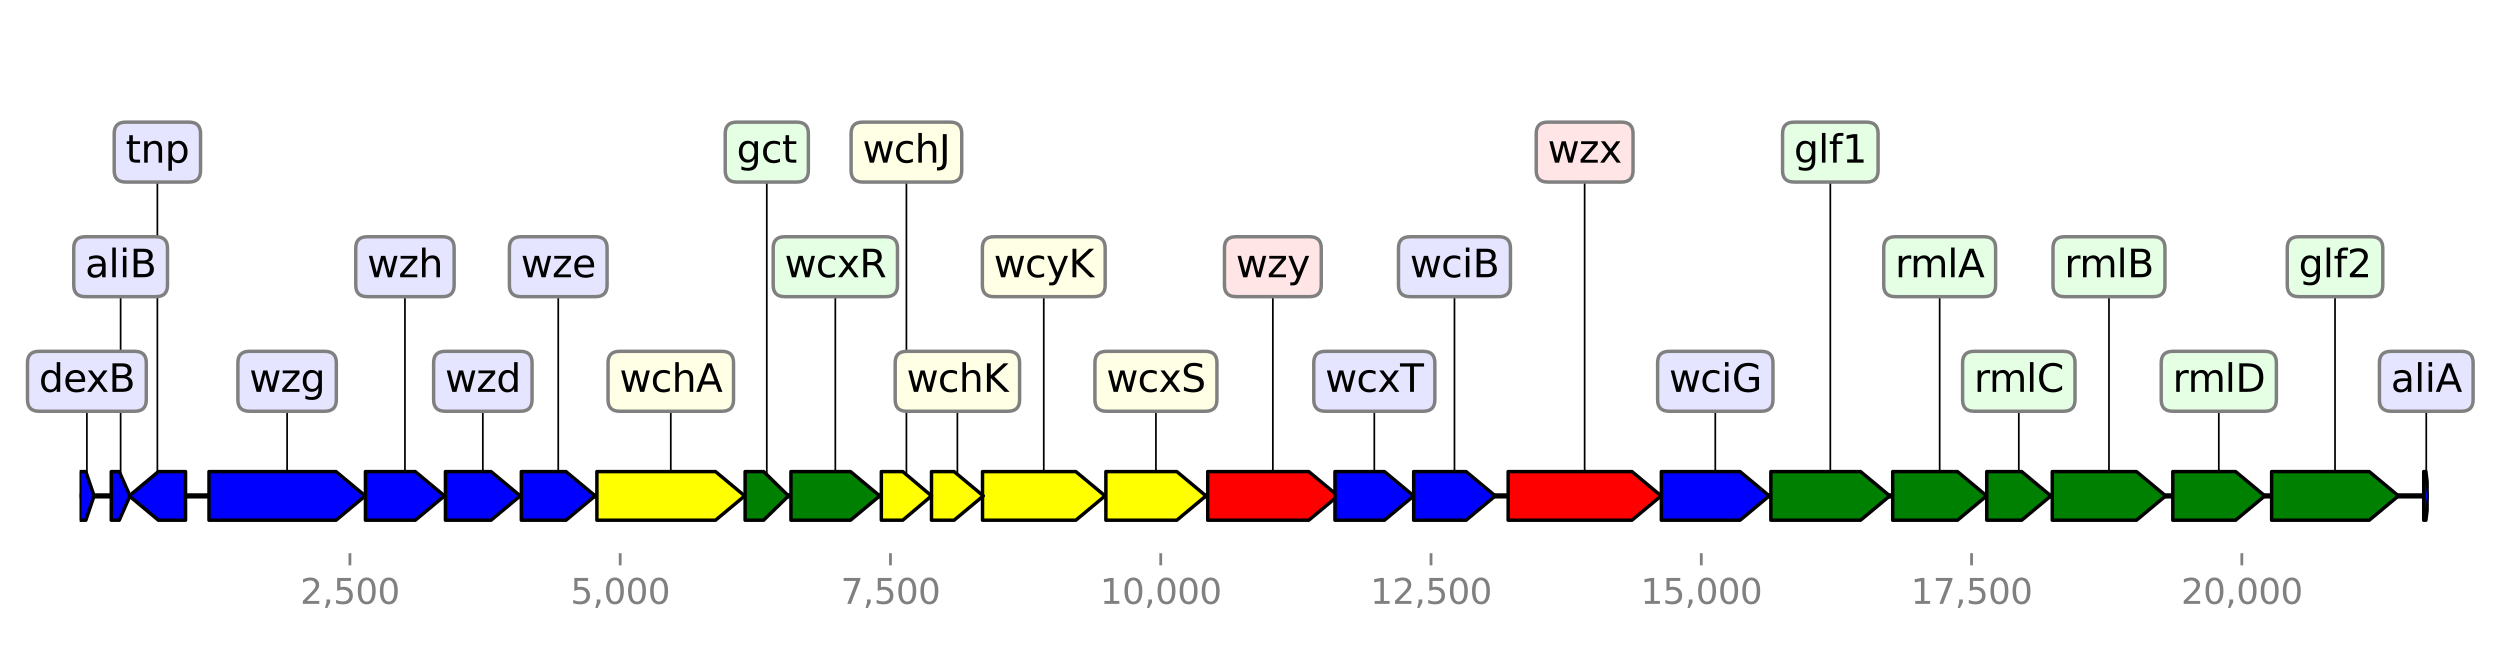 <?xml version="1.0" encoding="utf-8" standalone="no"?>
<!DOCTYPE svg PUBLIC "-//W3C//DTD SVG 1.1//EN"
  "http://www.w3.org/Graphics/SVG/1.1/DTD/svg11.dtd">
<svg height="187.2pt" version="1.1" viewBox="0 0 720 187.2" width="720pt" xmlns="http://www.w3.org/2000/svg" xmlns:xlink="http://www.w3.org/1999/xlink">
 <defs>
  <style type="text/css">*{stroke-linecap:butt;stroke-linejoin:round;}</style>
 </defs>
 <g id="figure_1">
  <g id="patch_1">
   <path d="M 0 187.2 
L 720 187.2 
L 720 0 
L 0 0 
z
" style="fill:#ffffff;"/>
  </g>
  <g id="axes_1">
   <g id="line2d_1">
    <path clip-path="url(#p6461414e3c)" d="M 22.945 142.818 
L 699.506 142.818 
" style="fill:none;stroke:#000000;stroke-linecap:square;stroke-width:1.5;"/>
   </g>
   <g id="line2d_2">
    <path clip-path="url(#p6461414e3c)" d="M 82.687 109.813 
L 82.687 142.818 
" style="fill:none;stroke:#000000;stroke-linecap:square;stroke-width:0.5;"/>
   </g>
   <g id="line2d_3">
    <path clip-path="url(#p6461414e3c)" d="M 456.375 43.804 
L 456.375 142.818 
" style="fill:none;stroke:#000000;stroke-linecap:square;stroke-width:0.5;"/>
   </g>
   <g id="line2d_4">
    <path clip-path="url(#p6461414e3c)" d="M 193.187 109.813 
L 193.187 142.818 
" style="fill:none;stroke:#000000;stroke-linecap:square;stroke-width:0.5;"/>
   </g>
   <g id="line2d_5">
    <path clip-path="url(#p6461414e3c)" d="M 366.581 76.809 
L 366.581 142.818 
" style="fill:none;stroke:#000000;stroke-linecap:square;stroke-width:0.5;"/>
   </g>
   <g id="line2d_6">
    <path clip-path="url(#p6461414e3c)" d="M 672.487 76.809 
L 672.487 142.818 
" style="fill:none;stroke:#000000;stroke-linecap:square;stroke-width:0.5;"/>
   </g>
   <g id="line2d_7">
    <path clip-path="url(#p6461414e3c)" d="M 300.605 76.809 
L 300.605 142.818 
" style="fill:none;stroke:#000000;stroke-linecap:square;stroke-width:0.5;"/>
   </g>
   <g id="line2d_8">
    <path clip-path="url(#p6461414e3c)" d="M 527.131 43.804 
L 527.131 142.818 
" style="fill:none;stroke:#000000;stroke-linecap:square;stroke-width:0.5;"/>
   </g>
   <g id="line2d_9">
    <path clip-path="url(#p6461414e3c)" d="M 607.383 76.809 
L 607.383 142.818 
" style="fill:none;stroke:#000000;stroke-linecap:square;stroke-width:0.5;"/>
   </g>
   <g id="line2d_10">
    <path clip-path="url(#p6461414e3c)" d="M 494.003 109.813 
L 494.003 142.818 
" style="fill:none;stroke:#000000;stroke-linecap:square;stroke-width:0.5;"/>
   </g>
   <g id="line2d_11">
    <path clip-path="url(#p6461414e3c)" d="M 332.908 109.813 
L 332.908 142.818 
" style="fill:none;stroke:#000000;stroke-linecap:square;stroke-width:0.5;"/>
   </g>
   <g id="line2d_12">
    <path clip-path="url(#p6461414e3c)" d="M 558.624 76.809 
L 558.624 142.818 
" style="fill:none;stroke:#000000;stroke-linecap:square;stroke-width:0.5;"/>
   </g>
   <g id="line2d_13">
    <path clip-path="url(#p6461414e3c)" d="M 639.016 109.813 
L 639.016 142.818 
" style="fill:none;stroke:#000000;stroke-linecap:square;stroke-width:0.5;"/>
   </g>
   <g id="line2d_14">
    <path clip-path="url(#p6461414e3c)" d="M 240.575 76.809 
L 240.575 142.818 
" style="fill:none;stroke:#000000;stroke-linecap:square;stroke-width:0.5;"/>
   </g>
   <g id="line2d_15">
    <path clip-path="url(#p6461414e3c)" d="M 418.888 76.809 
L 418.888 142.818 
" style="fill:none;stroke:#000000;stroke-linecap:square;stroke-width:0.5;"/>
   </g>
   <g id="line2d_16">
    <path clip-path="url(#p6461414e3c)" d="M 116.625 76.809 
L 116.625 142.818 
" style="fill:none;stroke:#000000;stroke-linecap:square;stroke-width:0.5;"/>
   </g>
   <g id="line2d_17">
    <path clip-path="url(#p6461414e3c)" d="M 395.801 109.813 
L 395.801 142.818 
" style="fill:none;stroke:#000000;stroke-linecap:square;stroke-width:0.5;"/>
   </g>
   <g id="line2d_18">
    <path clip-path="url(#p6461414e3c)" d="M 139.058 109.813 
L 139.058 142.818 
" style="fill:none;stroke:#000000;stroke-linecap:square;stroke-width:0.5;"/>
   </g>
   <g id="line2d_19">
    <path clip-path="url(#p6461414e3c)" d="M 160.775 76.809 
L 160.775 142.818 
" style="fill:none;stroke:#000000;stroke-linecap:square;stroke-width:0.5;"/>
   </g>
   <g id="line2d_20">
    <path clip-path="url(#p6461414e3c)" d="M 581.416 109.813 
L 581.416 142.818 
" style="fill:none;stroke:#000000;stroke-linecap:square;stroke-width:0.5;"/>
   </g>
   <g id="line2d_21">
    <path clip-path="url(#p6461414e3c)" d="M 45.325 43.804 
L 45.325 142.818 
" style="fill:none;stroke:#000000;stroke-linecap:square;stroke-width:0.5;"/>
   </g>
   <g id="line2d_22">
    <path clip-path="url(#p6461414e3c)" d="M 275.727 109.813 
L 275.727 142.818 
" style="fill:none;stroke:#000000;stroke-linecap:square;stroke-width:0.5;"/>
   </g>
   <g id="line2d_23">
    <path clip-path="url(#p6461414e3c)" d="M 261.047 43.804 
L 261.047 142.818 
" style="fill:none;stroke:#000000;stroke-linecap:square;stroke-width:0.5;"/>
   </g>
   <g id="line2d_24">
    <path clip-path="url(#p6461414e3c)" d="M 220.836 43.804 
L 220.836 142.818 
" style="fill:none;stroke:#000000;stroke-linecap:square;stroke-width:0.5;"/>
   </g>
   <g id="line2d_25">
    <path clip-path="url(#p6461414e3c)" d="M 34.739 76.809 
L 34.739 142.818 
" style="fill:none;stroke:#000000;stroke-linecap:square;stroke-width:0.5;"/>
   </g>
   <g id="line2d_26">
    <path clip-path="url(#p6461414e3c)" d="M 25.024 109.813 
L 25.024 142.818 
" style="fill:none;stroke:#000000;stroke-linecap:square;stroke-width:0.5;"/>
   </g>
   <g id="line2d_27">
    <path clip-path="url(#p6461414e3c)" d="M 698.765 109.813 
L 698.765 142.818 
" style="fill:none;stroke:#000000;stroke-linecap:square;stroke-width:0.5;"/>
   </g>
   <g id="patch_2">
    <path clip-path="url(#p6461414e3c)" d="M 60.192 135.818 
Q 78.487 135.818 96.783 135.818 
L 96.783 135.818 
Q 100.983 139.318 105.183 142.818 
Q 100.983 146.318 96.783 149.818 
L 96.783 149.818 
Q 78.487 149.818 60.192 149.818 
L 60.192 135.818 
z
" style="fill:#0000ff;stroke:#000000;stroke-linecap:round;"/>
   </g>
   <g id="patch_3">
    <path clip-path="url(#p6461414e3c)" d="M 434.347 135.818 
Q 452.177 135.818 470.006 135.818 
L 470.006 135.818 
Q 474.205 139.318 478.404 142.818 
Q 474.205 146.318 470.006 149.818 
L 470.006 149.818 
Q 452.177 149.818 434.347 149.818 
L 434.347 135.818 
z
" style="fill:#ff0000;stroke:#000000;stroke-linecap:round;"/>
   </g>
   <g id="patch_4">
    <path clip-path="url(#p6461414e3c)" d="M 171.906 135.818 
Q 188.988 135.818 206.07 135.818 
L 206.07 135.818 
Q 210.269 139.318 214.468 142.818 
Q 210.269 146.318 206.07 149.818 
L 206.07 149.818 
Q 188.988 149.818 171.906 149.818 
L 171.906 135.818 
z
" style="fill:#ffff00;stroke:#000000;stroke-linecap:round;"/>
   </g>
   <g id="patch_5">
    <path clip-path="url(#p6461414e3c)" d="M 347.822 135.818 
Q 362.379 135.818 376.936 135.818 
L 376.936 135.818 
Q 381.138 139.318 385.34 142.818 
Q 381.138 146.318 376.936 149.818 
L 376.936 149.818 
Q 362.379 149.818 347.822 149.818 
L 347.822 135.818 
z
" style="fill:#ff0000;stroke:#000000;stroke-linecap:round;"/>
   </g>
   <g id="patch_6">
    <path clip-path="url(#p6461414e3c)" d="M 654.226 135.818 
Q 668.285 135.818 682.344 135.818 
L 682.344 135.818 
Q 686.546 139.318 690.748 142.818 
Q 686.546 146.318 682.344 149.818 
L 682.344 149.818 
Q 668.285 149.818 654.226 149.818 
L 654.226 135.818 
z
" style="fill:#008000;stroke:#000000;stroke-linecap:round;"/>
   </g>
   <g id="patch_7">
    <path clip-path="url(#p6461414e3c)" d="M 282.966 135.818 
Q 296.404 135.818 309.841 135.818 
L 309.841 135.818 
Q 314.042 139.318 318.243 142.818 
Q 314.042 146.318 309.841 149.818 
L 309.841 149.818 
Q 296.404 149.818 282.966 149.818 
L 282.966 135.818 
z
" style="fill:#ffff00;stroke:#000000;stroke-linecap:round;"/>
   </g>
   <g id="patch_8">
    <path clip-path="url(#p6461414e3c)" d="M 510.006 135.818 
Q 522.931 135.818 535.856 135.818 
L 535.856 135.818 
Q 540.056 139.318 544.255 142.818 
Q 540.056 146.318 535.856 149.818 
L 535.856 149.818 
Q 522.931 149.818 510.006 149.818 
L 510.006 135.818 
z
" style="fill:#008000;stroke:#000000;stroke-linecap:round;"/>
   </g>
   <g id="patch_9">
    <path clip-path="url(#p6461414e3c)" d="M 591.052 135.818 
Q 603.182 135.818 615.313 135.818 
L 615.313 135.818 
Q 619.513 139.318 623.713 142.818 
Q 619.513 146.318 615.313 149.818 
L 615.313 149.818 
Q 603.182 149.818 591.052 149.818 
L 591.052 135.818 
z
" style="fill:#008000;stroke:#000000;stroke-linecap:round;"/>
   </g>
   <g id="patch_10">
    <path clip-path="url(#p6461414e3c)" d="M 478.466 135.818 
Q 489.802 135.818 501.138 135.818 
L 501.138 135.818 
Q 505.338 139.318 509.539 142.818 
Q 505.338 146.318 501.138 149.818 
L 501.138 149.818 
Q 489.802 149.818 478.466 149.818 
L 478.466 135.818 
z
" style="fill:#0000ff;stroke:#000000;stroke-linecap:round;"/>
   </g>
   <g id="patch_11">
    <path clip-path="url(#p6461414e3c)" d="M 318.492 135.818 
Q 328.707 135.818 338.922 135.818 
L 338.922 135.818 
Q 343.123 139.318 347.323 142.818 
Q 343.123 146.318 338.922 149.818 
L 338.922 149.818 
Q 328.707 149.818 318.492 149.818 
L 318.492 135.818 
z
" style="fill:#ffff00;stroke:#000000;stroke-linecap:round;"/>
   </g>
   <g id="patch_12">
    <path clip-path="url(#p6461414e3c)" d="M 545.096 135.818 
Q 554.425 135.818 563.754 135.818 
L 563.754 135.818 
Q 567.953 139.318 572.153 142.818 
Q 567.953 146.318 563.754 149.818 
L 563.754 149.818 
Q 554.425 149.818 545.096 149.818 
L 545.096 135.818 
z
" style="fill:#008000;stroke:#000000;stroke-linecap:round;"/>
   </g>
   <g id="patch_13">
    <path clip-path="url(#p6461414e3c)" d="M 625.768 135.818 
Q 634.816 135.818 643.865 135.818 
L 643.865 135.818 
Q 648.064 139.318 652.264 142.818 
Q 648.064 146.318 643.865 149.818 
L 643.865 149.818 
Q 634.816 149.818 625.768 149.818 
L 625.768 135.818 
z
" style="fill:#008000;stroke:#000000;stroke-linecap:round;"/>
   </g>
   <g id="patch_14">
    <path clip-path="url(#p6461414e3c)" d="M 227.794 135.818 
Q 236.377 135.818 244.96 135.818 
L 244.96 135.818 
Q 249.158 139.318 253.357 142.818 
Q 249.158 146.318 244.96 149.818 
L 244.96 149.818 
Q 236.377 149.818 227.794 149.818 
L 227.794 135.818 
z
" style="fill:#008000;stroke:#000000;stroke-linecap:round;"/>
   </g>
   <g id="patch_15">
    <path clip-path="url(#p6461414e3c)" d="M 407.135 135.818 
Q 414.689 135.818 422.243 135.818 
L 422.243 135.818 
Q 426.442 139.318 430.642 142.818 
Q 426.442 146.318 422.243 149.818 
L 422.243 149.818 
Q 414.689 149.818 407.135 149.818 
L 407.135 135.818 
z
" style="fill:#0000ff;stroke:#000000;stroke-linecap:round;"/>
   </g>
   <g id="patch_16">
    <path clip-path="url(#p6461414e3c)" d="M 105.245 135.818 
Q 112.426 135.818 119.606 135.818 
L 119.606 135.818 
Q 123.806 139.318 128.005 142.818 
Q 123.806 146.318 119.606 149.818 
L 119.606 149.818 
Q 112.426 149.818 105.245 149.818 
L 105.245 135.818 
z
" style="fill:#0000ff;stroke:#000000;stroke-linecap:round;"/>
   </g>
   <g id="patch_17">
    <path clip-path="url(#p6461414e3c)" d="M 384.468 135.818 
Q 391.603 135.818 398.737 135.818 
L 398.737 135.818 
Q 402.936 139.318 407.135 142.818 
Q 402.936 146.318 398.737 149.818 
L 398.737 149.818 
Q 391.603 149.818 384.468 149.818 
L 384.468 135.818 
z
" style="fill:#0000ff;stroke:#000000;stroke-linecap:round;"/>
   </g>
   <g id="patch_18">
    <path clip-path="url(#p6461414e3c)" d="M 128.285 135.818 
Q 134.859 135.818 141.433 135.818 
L 141.433 135.818 
Q 145.632 139.318 149.831 142.818 
Q 145.632 146.318 141.433 149.818 
L 141.433 149.818 
Q 134.859 149.818 128.285 149.818 
L 128.285 135.818 
z
" style="fill:#0000ff;stroke:#000000;stroke-linecap:round;"/>
   </g>
   <g id="patch_19">
    <path clip-path="url(#p6461414e3c)" d="M 150.142 135.818 
Q 156.576 135.818 163.01 135.818 
L 163.01 135.818 
Q 167.209 139.318 171.408 142.818 
Q 167.209 146.318 163.01 149.818 
L 163.01 149.818 
Q 156.576 149.818 150.142 149.818 
L 150.142 135.818 
z
" style="fill:#0000ff;stroke:#000000;stroke-linecap:round;"/>
   </g>
   <g id="patch_20">
    <path clip-path="url(#p6461414e3c)" d="M 572.184 135.818 
Q 577.217 135.818 582.249 135.818 
L 582.249 135.818 
Q 586.448 139.318 590.647 142.818 
Q 586.448 146.318 582.249 149.818 
L 582.249 149.818 
Q 577.217 149.818 572.184 149.818 
L 572.184 135.818 
z
" style="fill:#008000;stroke:#000000;stroke-linecap:round;"/>
   </g>
   <g id="patch_21">
    <path clip-path="url(#p6461414e3c)" d="M 53.436 149.818 
Q 49.525 149.818 45.614 149.818 
L 45.614 149.818 
Q 41.414 146.318 37.214 142.818 
Q 41.414 139.318 45.614 135.818 
L 45.614 135.818 
Q 49.525 135.818 53.436 135.818 
L 53.436 149.818 
z
" style="fill:#0000ff;stroke:#000000;stroke-linecap:round;"/>
   </g>
   <g id="patch_22">
    <path clip-path="url(#p6461414e3c)" d="M 268.27 135.818 
Q 271.527 135.818 274.784 135.818 
L 274.784 135.818 
Q 278.984 139.318 283.184 142.818 
Q 278.984 146.318 274.784 149.818 
L 274.784 149.818 
Q 271.527 149.818 268.27 149.818 
L 268.27 135.818 
z
" style="fill:#ffff00;stroke:#000000;stroke-linecap:round;"/>
   </g>
   <g id="patch_23">
    <path clip-path="url(#p6461414e3c)" d="M 253.824 135.818 
Q 256.908 135.818 259.992 135.818 
L 259.992 135.818 
Q 264.131 139.318 268.27 142.818 
Q 264.131 146.318 259.992 149.818 
L 259.992 149.818 
Q 256.908 149.818 253.824 149.818 
L 253.824 135.818 
z
" style="fill:#ffff00;stroke:#000000;stroke-linecap:round;"/>
   </g>
   <g id="patch_24">
    <path clip-path="url(#p6461414e3c)" d="M 214.593 135.818 
Q 217.258 135.818 219.924 135.818 
L 219.924 135.818 
Q 223.501 139.318 227.078 142.818 
Q 223.501 146.318 219.924 149.818 
L 219.924 149.818 
Q 217.258 149.818 214.593 149.818 
L 214.593 135.818 
z
" style="fill:#008000;stroke:#000000;stroke-linecap:round;"/>
   </g>
   <g id="patch_25">
    <path clip-path="url(#p6461414e3c)" d="M 32.046 135.818 
Q 33.196 135.818 34.347 135.818 
L 34.347 135.818 
Q 35.889 139.318 37.432 142.818 
Q 35.889 146.318 34.347 149.818 
L 34.347 149.818 
Q 33.196 149.818 32.046 149.818 
L 32.046 135.818 
z
" style="fill:#0000ff;stroke:#000000;stroke-linecap:round;"/>
   </g>
   <g id="patch_26">
    <path clip-path="url(#p6461414e3c)" d="M 22.954 135.818 
Q 23.838 135.818 24.721 135.818 
L 24.721 135.818 
Q 25.908 139.318 27.095 142.818 
Q 25.908 146.318 24.721 149.818 
L 24.721 149.818 
Q 23.838 149.818 22.954 149.818 
L 22.954 135.818 
z
" style="fill:#0000ff;stroke:#000000;stroke-linecap:round;"/>
   </g>
   <g id="patch_27">
    <path clip-path="url(#p6461414e3c)" d="M 698.033 135.818 
Q 698.346 135.818 698.659 135.818 
L 698.659 135.818 
Q 699.078 139.318 699.497 142.818 
Q 699.078 146.318 698.659 149.818 
L 698.659 149.818 
Q 698.346 149.818 698.033 149.818 
L 698.033 135.818 
z
" style="fill:#0000ff;stroke:#000000;stroke-linecap:round;"/>
   </g>
   <g id="matplotlib.axis_1">
    <g id="xtick_1">
     <g id="line2d_28">
      <defs>
       <path d="M 0 0 
L 0 3.5 
" id="m26ee15c221" style="stroke:#808080;stroke-width:0.8;"/>
      </defs>
      <g>
       <use style="fill:#808080;stroke:#808080;stroke-width:0.8;" x="100.777" xlink:href="#m26ee15c221" y="159.32"/>
      </g>
     </g>
     <g id="text_1">
      <!-- 2,500 -->
      <g style="fill:#808080;" transform="translate(86.463 173.918)scale(0.1 -0.1)">
       <defs>
        <path d="M 1228 531 
L 3431 531 
L 3431 0 
L 469 0 
L 469 531 
Q 828 903 1448 1529 
Q 2069 2156 2228 2338 
Q 2531 2678 2651 2914 
Q 2772 3150 2772 3378 
Q 2772 3750 2511 3984 
Q 2250 4219 1831 4219 
Q 1534 4219 1204 4116 
Q 875 4013 500 3803 
L 500 4441 
Q 881 4594 1212 4672 
Q 1544 4750 1819 4750 
Q 2544 4750 2975 4387 
Q 3406 4025 3406 3419 
Q 3406 3131 3298 2873 
Q 3191 2616 2906 2266 
Q 2828 2175 2409 1742 
Q 1991 1309 1228 531 
z
" id="DejaVuSans-32" transform="scale(0.016)"/>
        <path d="M 750 794 
L 1409 794 
L 1409 256 
L 897 -744 
L 494 -744 
L 750 256 
L 750 794 
z
" id="DejaVuSans-2c" transform="scale(0.016)"/>
        <path d="M 691 4666 
L 3169 4666 
L 3169 4134 
L 1269 4134 
L 1269 2991 
Q 1406 3038 1543 3061 
Q 1681 3084 1819 3084 
Q 2600 3084 3056 2656 
Q 3513 2228 3513 1497 
Q 3513 744 3044 326 
Q 2575 -91 1722 -91 
Q 1428 -91 1123 -41 
Q 819 9 494 109 
L 494 744 
Q 775 591 1075 516 
Q 1375 441 1709 441 
Q 2250 441 2565 725 
Q 2881 1009 2881 1497 
Q 2881 1984 2565 2268 
Q 2250 2553 1709 2553 
Q 1456 2553 1204 2497 
Q 953 2441 691 2322 
L 691 4666 
z
" id="DejaVuSans-35" transform="scale(0.016)"/>
        <path d="M 2034 4250 
Q 1547 4250 1301 3770 
Q 1056 3291 1056 2328 
Q 1056 1369 1301 889 
Q 1547 409 2034 409 
Q 2525 409 2770 889 
Q 3016 1369 3016 2328 
Q 3016 3291 2770 3770 
Q 2525 4250 2034 4250 
z
M 2034 4750 
Q 2819 4750 3233 4129 
Q 3647 3509 3647 2328 
Q 3647 1150 3233 529 
Q 2819 -91 2034 -91 
Q 1250 -91 836 529 
Q 422 1150 422 2328 
Q 422 3509 836 4129 
Q 1250 4750 2034 4750 
z
" id="DejaVuSans-30" transform="scale(0.016)"/>
       </defs>
       <use xlink:href="#DejaVuSans-32"/>
       <use x="63.623" xlink:href="#DejaVuSans-2c"/>
       <use x="95.41" xlink:href="#DejaVuSans-35"/>
       <use x="159.033" xlink:href="#DejaVuSans-30"/>
       <use x="222.656" xlink:href="#DejaVuSans-30"/>
      </g>
     </g>
    </g>
    <g id="xtick_2">
     <g id="line2d_29">
      <g>
       <use style="fill:#808080;stroke:#808080;stroke-width:0.8;" x="178.616" xlink:href="#m26ee15c221" y="159.32"/>
      </g>
     </g>
     <g id="text_2">
      <!-- 5,000 -->
      <g style="fill:#808080;" transform="translate(164.302 173.918)scale(0.1 -0.1)">
       <use xlink:href="#DejaVuSans-35"/>
       <use x="63.623" xlink:href="#DejaVuSans-2c"/>
       <use x="95.41" xlink:href="#DejaVuSans-30"/>
       <use x="159.033" xlink:href="#DejaVuSans-30"/>
       <use x="222.656" xlink:href="#DejaVuSans-30"/>
      </g>
     </g>
    </g>
    <g id="xtick_3">
     <g id="line2d_30">
      <g>
       <use style="fill:#808080;stroke:#808080;stroke-width:0.8;" x="256.455" xlink:href="#m26ee15c221" y="159.32"/>
      </g>
     </g>
     <g id="text_3">
      <!-- 7,500 -->
      <g style="fill:#808080;" transform="translate(242.14 173.918)scale(0.1 -0.1)">
       <defs>
        <path d="M 525 4666 
L 3525 4666 
L 3525 4397 
L 1831 0 
L 1172 0 
L 2766 4134 
L 525 4134 
L 525 4666 
z
" id="DejaVuSans-37" transform="scale(0.016)"/>
       </defs>
       <use xlink:href="#DejaVuSans-37"/>
       <use x="63.623" xlink:href="#DejaVuSans-2c"/>
       <use x="95.41" xlink:href="#DejaVuSans-35"/>
       <use x="159.033" xlink:href="#DejaVuSans-30"/>
       <use x="222.656" xlink:href="#DejaVuSans-30"/>
      </g>
     </g>
    </g>
    <g id="xtick_4">
     <g id="line2d_31">
      <g>
       <use style="fill:#808080;stroke:#808080;stroke-width:0.8;" x="334.293" xlink:href="#m26ee15c221" y="159.32"/>
      </g>
     </g>
     <g id="text_4">
      <!-- 10,000 -->
      <g style="fill:#808080;" transform="translate(316.798 173.918)scale(0.1 -0.1)">
       <defs>
        <path d="M 794 531 
L 1825 531 
L 1825 4091 
L 703 3866 
L 703 4441 
L 1819 4666 
L 2450 4666 
L 2450 531 
L 3481 531 
L 3481 0 
L 794 0 
L 794 531 
z
" id="DejaVuSans-31" transform="scale(0.016)"/>
       </defs>
       <use xlink:href="#DejaVuSans-31"/>
       <use x="63.623" xlink:href="#DejaVuSans-30"/>
       <use x="127.246" xlink:href="#DejaVuSans-2c"/>
       <use x="159.033" xlink:href="#DejaVuSans-30"/>
       <use x="222.656" xlink:href="#DejaVuSans-30"/>
       <use x="286.279" xlink:href="#DejaVuSans-30"/>
      </g>
     </g>
    </g>
    <g id="xtick_5">
     <g id="line2d_32">
      <g>
       <use style="fill:#808080;stroke:#808080;stroke-width:0.8;" x="412.132" xlink:href="#m26ee15c221" y="159.32"/>
      </g>
     </g>
     <g id="text_5">
      <!-- 12,500 -->
      <g style="fill:#808080;" transform="translate(394.637 173.918)scale(0.1 -0.1)">
       <use xlink:href="#DejaVuSans-31"/>
       <use x="63.623" xlink:href="#DejaVuSans-32"/>
       <use x="127.246" xlink:href="#DejaVuSans-2c"/>
       <use x="159.033" xlink:href="#DejaVuSans-35"/>
       <use x="222.656" xlink:href="#DejaVuSans-30"/>
       <use x="286.279" xlink:href="#DejaVuSans-30"/>
      </g>
     </g>
    </g>
    <g id="xtick_6">
     <g id="line2d_33">
      <g>
       <use style="fill:#808080;stroke:#808080;stroke-width:0.8;" x="489.971" xlink:href="#m26ee15c221" y="159.32"/>
      </g>
     </g>
     <g id="text_6">
      <!-- 15,000 -->
      <g style="fill:#808080;" transform="translate(472.475 173.918)scale(0.1 -0.1)">
       <use xlink:href="#DejaVuSans-31"/>
       <use x="63.623" xlink:href="#DejaVuSans-35"/>
       <use x="127.246" xlink:href="#DejaVuSans-2c"/>
       <use x="159.033" xlink:href="#DejaVuSans-30"/>
       <use x="222.656" xlink:href="#DejaVuSans-30"/>
       <use x="286.279" xlink:href="#DejaVuSans-30"/>
      </g>
     </g>
    </g>
    <g id="xtick_7">
     <g id="line2d_34">
      <g>
       <use style="fill:#808080;stroke:#808080;stroke-width:0.8;" x="567.809" xlink:href="#m26ee15c221" y="159.32"/>
      </g>
     </g>
     <g id="text_7">
      <!-- 17,500 -->
      <g style="fill:#808080;" transform="translate(550.314 173.918)scale(0.1 -0.1)">
       <use xlink:href="#DejaVuSans-31"/>
       <use x="63.623" xlink:href="#DejaVuSans-37"/>
       <use x="127.246" xlink:href="#DejaVuSans-2c"/>
       <use x="159.033" xlink:href="#DejaVuSans-35"/>
       <use x="222.656" xlink:href="#DejaVuSans-30"/>
       <use x="286.279" xlink:href="#DejaVuSans-30"/>
      </g>
     </g>
    </g>
    <g id="xtick_8">
     <g id="line2d_35">
      <g>
       <use style="fill:#808080;stroke:#808080;stroke-width:0.8;" x="645.648" xlink:href="#m26ee15c221" y="159.32"/>
      </g>
     </g>
     <g id="text_8">
      <!-- 20,000 -->
      <g style="fill:#808080;" transform="translate(628.153 173.918)scale(0.1 -0.1)">
       <use xlink:href="#DejaVuSans-32"/>
       <use x="63.623" xlink:href="#DejaVuSans-30"/>
       <use x="127.246" xlink:href="#DejaVuSans-2c"/>
       <use x="159.033" xlink:href="#DejaVuSans-30"/>
       <use x="222.656" xlink:href="#DejaVuSans-30"/>
       <use x="286.279" xlink:href="#DejaVuSans-30"/>
      </g>
     </g>
    </g>
   </g>
   <g id="linkto_wzg">
    <g id="patch_28">
     <a xlink:href="wzg">
      <path d="M 71.811 118.436 
L 93.564 118.436 
Q 96.864 118.436 96.864 115.136 
L 96.864 104.49 
Q 96.864 101.19 93.564 101.19 
L 71.811 101.19 
Q 68.511 101.19 68.511 104.49 
L 68.511 115.136 
Q 68.511 118.436 71.811 118.436 
z
" style="fill:#e5e5ff;stroke:#808080;stroke-linejoin:miter;"/>
     </a>
    </g>
    <!-- wzg -->
    <g transform="translate(71.811 112.849)scale(0.11 -0.11)">
     <defs>
      <path d="M 269 3500 
L 844 3500 
L 1563 769 
L 2278 3500 
L 2956 3500 
L 3675 769 
L 4391 3500 
L 4966 3500 
L 4050 0 
L 3372 0 
L 2619 2869 
L 1863 0 
L 1184 0 
L 269 3500 
z
" id="DejaVuSans-77" transform="scale(0.016)"/>
      <path d="M 353 3500 
L 3084 3500 
L 3084 2975 
L 922 459 
L 3084 459 
L 3084 0 
L 275 0 
L 275 525 
L 2438 3041 
L 353 3041 
L 353 3500 
z
" id="DejaVuSans-7a" transform="scale(0.016)"/>
      <path d="M 2906 1791 
Q 2906 2416 2648 2759 
Q 2391 3103 1925 3103 
Q 1463 3103 1205 2759 
Q 947 2416 947 1791 
Q 947 1169 1205 825 
Q 1463 481 1925 481 
Q 2391 481 2648 825 
Q 2906 1169 2906 1791 
z
M 3481 434 
Q 3481 -459 3084 -895 
Q 2688 -1331 1869 -1331 
Q 1566 -1331 1297 -1286 
Q 1028 -1241 775 -1147 
L 775 -588 
Q 1028 -725 1275 -790 
Q 1522 -856 1778 -856 
Q 2344 -856 2625 -561 
Q 2906 -266 2906 331 
L 2906 616 
Q 2728 306 2450 153 
Q 2172 0 1784 0 
Q 1141 0 747 490 
Q 353 981 353 1791 
Q 353 2603 747 3093 
Q 1141 3584 1784 3584 
Q 2172 3584 2450 3431 
Q 2728 3278 2906 2969 
L 2906 3500 
L 3481 3500 
L 3481 434 
z
" id="DejaVuSans-67" transform="scale(0.016)"/>
     </defs>
     <use xlink:href="#DejaVuSans-77"/>
     <use x="81.787" xlink:href="#DejaVuSans-7a"/>
     <use x="134.277" xlink:href="#DejaVuSans-67"/>
    </g>
   </g>
   <g id="linkto_wzx">
    <g id="patch_29">
     <a xlink:href="wzx">
      <path d="M 445.736 52.427 
L 467.015 52.427 
Q 470.315 52.427 470.315 49.127 
L 470.315 38.481 
Q 470.315 35.181 467.015 35.181 
L 445.736 35.181 
Q 442.436 35.181 442.436 38.481 
L 442.436 49.127 
Q 442.436 52.427 445.736 52.427 
z
" style="fill:#ffe5e5;stroke:#808080;stroke-linejoin:miter;"/>
     </a>
    </g>
    <!-- wzx -->
    <g transform="translate(445.736 46.84)scale(0.11 -0.11)">
     <defs>
      <path d="M 3513 3500 
L 2247 1797 
L 3578 0 
L 2900 0 
L 1881 1375 
L 863 0 
L 184 0 
L 1544 1831 
L 300 3500 
L 978 3500 
L 1906 2253 
L 2834 3500 
L 3513 3500 
z
" id="DejaVuSans-78" transform="scale(0.016)"/>
     </defs>
     <use xlink:href="#DejaVuSans-77"/>
     <use x="81.787" xlink:href="#DejaVuSans-7a"/>
     <use x="134.277" xlink:href="#DejaVuSans-78"/>
    </g>
   </g>
   <g id="linkto_wchA">
    <g id="patch_30">
     <a xlink:href="wchA">
      <path d="M 178.417 118.436 
L 207.957 118.436 
Q 211.257 118.436 211.257 115.136 
L 211.257 104.49 
Q 211.257 101.19 207.957 101.19 
L 178.417 101.19 
Q 175.117 101.19 175.117 104.49 
L 175.117 115.136 
Q 175.117 118.436 178.417 118.436 
z
" style="fill:#ffffe5;stroke:#808080;stroke-linejoin:miter;"/>
     </a>
    </g>
    <!-- wchA -->
    <g transform="translate(178.417 112.849)scale(0.11 -0.11)">
     <defs>
      <path d="M 3122 3366 
L 3122 2828 
Q 2878 2963 2633 3030 
Q 2388 3097 2138 3097 
Q 1578 3097 1268 2742 
Q 959 2388 959 1747 
Q 959 1106 1268 751 
Q 1578 397 2138 397 
Q 2388 397 2633 464 
Q 2878 531 3122 666 
L 3122 134 
Q 2881 22 2623 -34 
Q 2366 -91 2075 -91 
Q 1284 -91 818 406 
Q 353 903 353 1747 
Q 353 2603 823 3093 
Q 1294 3584 2113 3584 
Q 2378 3584 2631 3529 
Q 2884 3475 3122 3366 
z
" id="DejaVuSans-63" transform="scale(0.016)"/>
      <path d="M 3513 2113 
L 3513 0 
L 2938 0 
L 2938 2094 
Q 2938 2591 2744 2837 
Q 2550 3084 2163 3084 
Q 1697 3084 1428 2787 
Q 1159 2491 1159 1978 
L 1159 0 
L 581 0 
L 581 4863 
L 1159 4863 
L 1159 2956 
Q 1366 3272 1645 3428 
Q 1925 3584 2291 3584 
Q 2894 3584 3203 3211 
Q 3513 2838 3513 2113 
z
" id="DejaVuSans-68" transform="scale(0.016)"/>
      <path d="M 2188 4044 
L 1331 1722 
L 3047 1722 
L 2188 4044 
z
M 1831 4666 
L 2547 4666 
L 4325 0 
L 3669 0 
L 3244 1197 
L 1141 1197 
L 716 0 
L 50 0 
L 1831 4666 
z
" id="DejaVuSans-41" transform="scale(0.016)"/>
     </defs>
     <use xlink:href="#DejaVuSans-77"/>
     <use x="81.787" xlink:href="#DejaVuSans-63"/>
     <use x="136.768" xlink:href="#DejaVuSans-68"/>
     <use x="200.146" xlink:href="#DejaVuSans-41"/>
    </g>
   </g>
   <g id="linkto_wzy">
    <g id="patch_31">
     <a xlink:href="wzy">
      <path d="M 355.941 85.432 
L 377.221 85.432 
Q 380.521 85.432 380.521 82.132 
L 380.521 71.486 
Q 380.521 68.186 377.221 68.186 
L 355.941 68.186 
Q 352.641 68.186 352.641 71.486 
L 352.641 82.132 
Q 352.641 85.432 355.941 85.432 
z
" style="fill:#ffe5e5;stroke:#808080;stroke-linejoin:miter;"/>
     </a>
    </g>
    <!-- wzy -->
    <g transform="translate(355.941 79.844)scale(0.11 -0.11)">
     <defs>
      <path d="M 2059 -325 
Q 1816 -950 1584 -1140 
Q 1353 -1331 966 -1331 
L 506 -1331 
L 506 -850 
L 844 -850 
Q 1081 -850 1212 -737 
Q 1344 -625 1503 -206 
L 1606 56 
L 191 3500 
L 800 3500 
L 1894 763 
L 2988 3500 
L 3597 3500 
L 2059 -325 
z
" id="DejaVuSans-79" transform="scale(0.016)"/>
     </defs>
     <use xlink:href="#DejaVuSans-77"/>
     <use x="81.787" xlink:href="#DejaVuSans-7a"/>
     <use x="134.277" xlink:href="#DejaVuSans-79"/>
    </g>
   </g>
   <g id="linkto_glf2">
    <g id="patch_32">
     <a xlink:href="glf2">
      <path d="M 662.032 85.432 
L 682.942 85.432 
Q 686.242 85.432 686.242 82.132 
L 686.242 71.486 
Q 686.242 68.186 682.942 68.186 
L 662.032 68.186 
Q 658.732 68.186 658.732 71.486 
L 658.732 82.132 
Q 658.732 85.432 662.032 85.432 
z
" style="fill:#e5ffe5;stroke:#808080;stroke-linejoin:miter;"/>
     </a>
    </g>
    <!-- glf2 -->
    <g transform="translate(662.032 79.844)scale(0.11 -0.11)">
     <defs>
      <path d="M 603 4863 
L 1178 4863 
L 1178 0 
L 603 0 
L 603 4863 
z
" id="DejaVuSans-6c" transform="scale(0.016)"/>
      <path d="M 2375 4863 
L 2375 4384 
L 1825 4384 
Q 1516 4384 1395 4259 
Q 1275 4134 1275 3809 
L 1275 3500 
L 2222 3500 
L 2222 3053 
L 1275 3053 
L 1275 0 
L 697 0 
L 697 3053 
L 147 3053 
L 147 3500 
L 697 3500 
L 697 3744 
Q 697 4328 969 4595 
Q 1241 4863 1831 4863 
L 2375 4863 
z
" id="DejaVuSans-66" transform="scale(0.016)"/>
     </defs>
     <use xlink:href="#DejaVuSans-67"/>
     <use x="63.477" xlink:href="#DejaVuSans-6c"/>
     <use x="91.26" xlink:href="#DejaVuSans-66"/>
     <use x="126.465" xlink:href="#DejaVuSans-32"/>
    </g>
   </g>
   <g id="linkto_wcyK">
    <g id="patch_33">
     <a xlink:href="wcyK">
      <path d="M 286.22 85.432 
L 314.989 85.432 
Q 318.289 85.432 318.289 82.132 
L 318.289 71.486 
Q 318.289 68.186 314.989 68.186 
L 286.22 68.186 
Q 282.92 68.186 282.92 71.486 
L 282.92 82.132 
Q 282.92 85.432 286.22 85.432 
z
" style="fill:#ffffe5;stroke:#808080;stroke-linejoin:miter;"/>
     </a>
    </g>
    <!-- wcyK -->
    <g transform="translate(286.22 79.844)scale(0.11 -0.11)">
     <defs>
      <path d="M 628 4666 
L 1259 4666 
L 1259 2694 
L 3353 4666 
L 4166 4666 
L 1850 2491 
L 4331 0 
L 3500 0 
L 1259 2247 
L 1259 0 
L 628 0 
L 628 4666 
z
" id="DejaVuSans-4b" transform="scale(0.016)"/>
     </defs>
     <use xlink:href="#DejaVuSans-77"/>
     <use x="81.787" xlink:href="#DejaVuSans-63"/>
     <use x="136.768" xlink:href="#DejaVuSans-79"/>
     <use x="195.947" xlink:href="#DejaVuSans-4b"/>
    </g>
   </g>
   <g id="linkto_glf1">
    <g id="patch_34">
     <a xlink:href="glf1">
      <path d="M 516.676 52.427 
L 537.586 52.427 
Q 540.886 52.427 540.886 49.127 
L 540.886 38.481 
Q 540.886 35.181 537.586 35.181 
L 516.676 35.181 
Q 513.376 35.181 513.376 38.481 
L 513.376 49.127 
Q 513.376 52.427 516.676 52.427 
z
" style="fill:#e5ffe5;stroke:#808080;stroke-linejoin:miter;"/>
     </a>
    </g>
    <!-- glf1 -->
    <g transform="translate(516.676 46.84)scale(0.11 -0.11)">
     <use xlink:href="#DejaVuSans-67"/>
     <use x="63.477" xlink:href="#DejaVuSans-6c"/>
     <use x="91.26" xlink:href="#DejaVuSans-66"/>
     <use x="126.465" xlink:href="#DejaVuSans-31"/>
    </g>
   </g>
   <g id="linkto_rmlB">
    <g id="patch_35">
     <a xlink:href="rmlB">
      <path d="M 594.559 85.432 
L 620.206 85.432 
Q 623.506 85.432 623.506 82.132 
L 623.506 71.486 
Q 623.506 68.186 620.206 68.186 
L 594.559 68.186 
Q 591.259 68.186 591.259 71.486 
L 591.259 82.132 
Q 591.259 85.432 594.559 85.432 
z
" style="fill:#e5ffe5;stroke:#808080;stroke-linejoin:miter;"/>
     </a>
    </g>
    <!-- rmlB -->
    <g transform="translate(594.559 79.844)scale(0.11 -0.11)">
     <defs>
      <path d="M 2631 2963 
Q 2534 3019 2420 3045 
Q 2306 3072 2169 3072 
Q 1681 3072 1420 2755 
Q 1159 2438 1159 1844 
L 1159 0 
L 581 0 
L 581 3500 
L 1159 3500 
L 1159 2956 
Q 1341 3275 1631 3429 
Q 1922 3584 2338 3584 
Q 2397 3584 2469 3576 
Q 2541 3569 2628 3553 
L 2631 2963 
z
" id="DejaVuSans-72" transform="scale(0.016)"/>
      <path d="M 3328 2828 
Q 3544 3216 3844 3400 
Q 4144 3584 4550 3584 
Q 5097 3584 5394 3201 
Q 5691 2819 5691 2113 
L 5691 0 
L 5113 0 
L 5113 2094 
Q 5113 2597 4934 2840 
Q 4756 3084 4391 3084 
Q 3944 3084 3684 2787 
Q 3425 2491 3425 1978 
L 3425 0 
L 2847 0 
L 2847 2094 
Q 2847 2600 2669 2842 
Q 2491 3084 2119 3084 
Q 1678 3084 1418 2786 
Q 1159 2488 1159 1978 
L 1159 0 
L 581 0 
L 581 3500 
L 1159 3500 
L 1159 2956 
Q 1356 3278 1631 3431 
Q 1906 3584 2284 3584 
Q 2666 3584 2933 3390 
Q 3200 3197 3328 2828 
z
" id="DejaVuSans-6d" transform="scale(0.016)"/>
      <path d="M 1259 2228 
L 1259 519 
L 2272 519 
Q 2781 519 3026 730 
Q 3272 941 3272 1375 
Q 3272 1813 3026 2020 
Q 2781 2228 2272 2228 
L 1259 2228 
z
M 1259 4147 
L 1259 2741 
L 2194 2741 
Q 2656 2741 2882 2914 
Q 3109 3088 3109 3444 
Q 3109 3797 2882 3972 
Q 2656 4147 2194 4147 
L 1259 4147 
z
M 628 4666 
L 2241 4666 
Q 2963 4666 3353 4366 
Q 3744 4066 3744 3513 
Q 3744 3084 3544 2831 
Q 3344 2578 2956 2516 
Q 3422 2416 3680 2098 
Q 3938 1781 3938 1306 
Q 3938 681 3513 340 
Q 3088 0 2303 0 
L 628 0 
L 628 4666 
z
" id="DejaVuSans-42" transform="scale(0.016)"/>
     </defs>
     <use xlink:href="#DejaVuSans-72"/>
     <use x="39.363" xlink:href="#DejaVuSans-6d"/>
     <use x="136.775" xlink:href="#DejaVuSans-6c"/>
     <use x="164.559" xlink:href="#DejaVuSans-42"/>
    </g>
   </g>
   <g id="linkto_wciG">
    <g id="patch_36">
     <a xlink:href="wciG">
      <path d="M 480.691 118.436 
L 507.314 118.436 
Q 510.614 118.436 510.614 115.136 
L 510.614 104.49 
Q 510.614 101.19 507.314 101.19 
L 480.691 101.19 
Q 477.391 101.19 477.391 104.49 
L 477.391 115.136 
Q 477.391 118.436 480.691 118.436 
z
" style="fill:#e5e5ff;stroke:#808080;stroke-linejoin:miter;"/>
     </a>
    </g>
    <!-- wciG -->
    <g transform="translate(480.691 112.849)scale(0.11 -0.11)">
     <defs>
      <path d="M 603 3500 
L 1178 3500 
L 1178 0 
L 603 0 
L 603 3500 
z
M 603 4863 
L 1178 4863 
L 1178 4134 
L 603 4134 
L 603 4863 
z
" id="DejaVuSans-69" transform="scale(0.016)"/>
      <path d="M 3809 666 
L 3809 1919 
L 2778 1919 
L 2778 2438 
L 4434 2438 
L 4434 434 
Q 4069 175 3628 42 
Q 3188 -91 2688 -91 
Q 1594 -91 976 548 
Q 359 1188 359 2328 
Q 359 3472 976 4111 
Q 1594 4750 2688 4750 
Q 3144 4750 3555 4637 
Q 3966 4525 4313 4306 
L 4313 3634 
Q 3963 3931 3569 4081 
Q 3175 4231 2741 4231 
Q 1884 4231 1454 3753 
Q 1025 3275 1025 2328 
Q 1025 1384 1454 906 
Q 1884 428 2741 428 
Q 3075 428 3337 486 
Q 3600 544 3809 666 
z
" id="DejaVuSans-47" transform="scale(0.016)"/>
     </defs>
     <use xlink:href="#DejaVuSans-77"/>
     <use x="81.787" xlink:href="#DejaVuSans-63"/>
     <use x="136.768" xlink:href="#DejaVuSans-69"/>
     <use x="164.551" xlink:href="#DejaVuSans-47"/>
    </g>
   </g>
   <g id="linkto_wcxS">
    <g id="patch_37">
     <a xlink:href="wcxS">
      <path d="M 318.639 118.436 
L 347.177 118.436 
Q 350.477 118.436 350.477 115.136 
L 350.477 104.49 
Q 350.477 101.19 347.177 101.19 
L 318.639 101.19 
Q 315.339 101.19 315.339 104.49 
L 315.339 115.136 
Q 315.339 118.436 318.639 118.436 
z
" style="fill:#ffffe5;stroke:#808080;stroke-linejoin:miter;"/>
     </a>
    </g>
    <!-- wcxS -->
    <g transform="translate(318.639 112.849)scale(0.11 -0.11)">
     <defs>
      <path d="M 3425 4513 
L 3425 3897 
Q 3066 4069 2747 4153 
Q 2428 4238 2131 4238 
Q 1616 4238 1336 4038 
Q 1056 3838 1056 3469 
Q 1056 3159 1242 3001 
Q 1428 2844 1947 2747 
L 2328 2669 
Q 3034 2534 3370 2195 
Q 3706 1856 3706 1288 
Q 3706 609 3251 259 
Q 2797 -91 1919 -91 
Q 1588 -91 1214 -16 
Q 841 59 441 206 
L 441 856 
Q 825 641 1194 531 
Q 1563 422 1919 422 
Q 2459 422 2753 634 
Q 3047 847 3047 1241 
Q 3047 1584 2836 1778 
Q 2625 1972 2144 2069 
L 1759 2144 
Q 1053 2284 737 2584 
Q 422 2884 422 3419 
Q 422 4038 858 4394 
Q 1294 4750 2059 4750 
Q 2388 4750 2728 4690 
Q 3069 4631 3425 4513 
z
" id="DejaVuSans-53" transform="scale(0.016)"/>
     </defs>
     <use xlink:href="#DejaVuSans-77"/>
     <use x="81.787" xlink:href="#DejaVuSans-63"/>
     <use x="136.768" xlink:href="#DejaVuSans-78"/>
     <use x="195.947" xlink:href="#DejaVuSans-53"/>
    </g>
   </g>
   <g id="linkto_rmlA">
    <g id="patch_38">
     <a xlink:href="rmlA">
      <path d="M 545.812 85.432 
L 571.437 85.432 
Q 574.737 85.432 574.737 82.132 
L 574.737 71.486 
Q 574.737 68.186 571.437 68.186 
L 545.812 68.186 
Q 542.512 68.186 542.512 71.486 
L 542.512 82.132 
Q 542.512 85.432 545.812 85.432 
z
" style="fill:#e5ffe5;stroke:#808080;stroke-linejoin:miter;"/>
     </a>
    </g>
    <!-- rmlA -->
    <g transform="translate(545.812 79.844)scale(0.11 -0.11)">
     <use xlink:href="#DejaVuSans-72"/>
     <use x="39.363" xlink:href="#DejaVuSans-6d"/>
     <use x="136.775" xlink:href="#DejaVuSans-6c"/>
     <use x="164.559" xlink:href="#DejaVuSans-41"/>
    </g>
   </g>
   <g id="linkto_rmlD">
    <g id="patch_39">
     <a xlink:href="rmlD">
      <path d="M 625.731 118.436 
L 652.301 118.436 
Q 655.601 118.436 655.601 115.136 
L 655.601 104.49 
Q 655.601 101.19 652.301 101.19 
L 625.731 101.19 
Q 622.431 101.19 622.431 104.49 
L 622.431 115.136 
Q 622.431 118.436 625.731 118.436 
z
" style="fill:#e5ffe5;stroke:#808080;stroke-linejoin:miter;"/>
     </a>
    </g>
    <!-- rmlD -->
    <g transform="translate(625.731 112.849)scale(0.11 -0.11)">
     <defs>
      <path d="M 1259 4147 
L 1259 519 
L 2022 519 
Q 2988 519 3436 956 
Q 3884 1394 3884 2338 
Q 3884 3275 3436 3711 
Q 2988 4147 2022 4147 
L 1259 4147 
z
M 628 4666 
L 1925 4666 
Q 3281 4666 3915 4102 
Q 4550 3538 4550 2338 
Q 4550 1131 3912 565 
Q 3275 0 1925 0 
L 628 0 
L 628 4666 
z
" id="DejaVuSans-44" transform="scale(0.016)"/>
     </defs>
     <use xlink:href="#DejaVuSans-72"/>
     <use x="39.363" xlink:href="#DejaVuSans-6d"/>
     <use x="136.775" xlink:href="#DejaVuSans-6c"/>
     <use x="164.559" xlink:href="#DejaVuSans-44"/>
    </g>
   </g>
   <g id="linkto_wcxR">
    <g id="patch_40">
     <a xlink:href="wcxR">
      <path d="M 225.976 85.432 
L 255.174 85.432 
Q 258.474 85.432 258.474 82.132 
L 258.474 71.486 
Q 258.474 68.186 255.174 68.186 
L 225.976 68.186 
Q 222.676 68.186 222.676 71.486 
L 222.676 82.132 
Q 222.676 85.432 225.976 85.432 
z
" style="fill:#e5ffe5;stroke:#808080;stroke-linejoin:miter;"/>
     </a>
    </g>
    <!-- wcxR -->
    <g transform="translate(225.976 79.844)scale(0.11 -0.11)">
     <defs>
      <path d="M 2841 2188 
Q 3044 2119 3236 1894 
Q 3428 1669 3622 1275 
L 4263 0 
L 3584 0 
L 2988 1197 
Q 2756 1666 2539 1819 
Q 2322 1972 1947 1972 
L 1259 1972 
L 1259 0 
L 628 0 
L 628 4666 
L 2053 4666 
Q 2853 4666 3247 4331 
Q 3641 3997 3641 3322 
Q 3641 2881 3436 2590 
Q 3231 2300 2841 2188 
z
M 1259 4147 
L 1259 2491 
L 2053 2491 
Q 2509 2491 2742 2702 
Q 2975 2913 2975 3322 
Q 2975 3731 2742 3939 
Q 2509 4147 2053 4147 
L 1259 4147 
z
" id="DejaVuSans-52" transform="scale(0.016)"/>
     </defs>
     <use xlink:href="#DejaVuSans-77"/>
     <use x="81.787" xlink:href="#DejaVuSans-63"/>
     <use x="136.768" xlink:href="#DejaVuSans-78"/>
     <use x="195.947" xlink:href="#DejaVuSans-52"/>
    </g>
   </g>
   <g id="linkto_wciB">
    <g id="patch_41">
     <a xlink:href="wciB">
      <path d="M 406.065 85.432 
L 431.712 85.432 
Q 435.012 85.432 435.012 82.132 
L 435.012 71.486 
Q 435.012 68.186 431.712 68.186 
L 406.065 68.186 
Q 402.765 68.186 402.765 71.486 
L 402.765 82.132 
Q 402.765 85.432 406.065 85.432 
z
" style="fill:#e5e5ff;stroke:#808080;stroke-linejoin:miter;"/>
     </a>
    </g>
    <!-- wciB -->
    <g transform="translate(406.065 79.844)scale(0.11 -0.11)">
     <use xlink:href="#DejaVuSans-77"/>
     <use x="81.787" xlink:href="#DejaVuSans-63"/>
     <use x="136.768" xlink:href="#DejaVuSans-69"/>
     <use x="164.551" xlink:href="#DejaVuSans-42"/>
    </g>
   </g>
   <g id="linkto_wzh">
    <g id="patch_42">
     <a xlink:href="wzh">
      <path d="M 105.755 85.432 
L 127.495 85.432 
Q 130.795 85.432 130.795 82.132 
L 130.795 71.486 
Q 130.795 68.186 127.495 68.186 
L 105.755 68.186 
Q 102.455 68.186 102.455 71.486 
L 102.455 82.132 
Q 102.455 85.432 105.755 85.432 
z
" style="fill:#e5e5ff;stroke:#808080;stroke-linejoin:miter;"/>
     </a>
    </g>
    <!-- wzh -->
    <g transform="translate(105.755 79.844)scale(0.11 -0.11)">
     <use xlink:href="#DejaVuSans-77"/>
     <use x="81.787" xlink:href="#DejaVuSans-7a"/>
     <use x="134.277" xlink:href="#DejaVuSans-68"/>
    </g>
   </g>
   <g id="linkto_wcxT">
    <g id="patch_43">
     <a xlink:href="wcxT">
      <path d="M 381.665 118.436 
L 409.938 118.436 
Q 413.238 118.436 413.238 115.136 
L 413.238 104.49 
Q 413.238 101.19 409.938 101.19 
L 381.665 101.19 
Q 378.365 101.19 378.365 104.49 
L 378.365 115.136 
Q 378.365 118.436 381.665 118.436 
z
" style="fill:#e5e5ff;stroke:#808080;stroke-linejoin:miter;"/>
     </a>
    </g>
    <!-- wcxT -->
    <g transform="translate(381.665 112.849)scale(0.11 -0.11)">
     <defs>
      <path d="M -19 4666 
L 3928 4666 
L 3928 4134 
L 2272 4134 
L 2272 0 
L 1638 0 
L 1638 4134 
L -19 4134 
L -19 4666 
z
" id="DejaVuSans-54" transform="scale(0.016)"/>
     </defs>
     <use xlink:href="#DejaVuSans-77"/>
     <use x="81.787" xlink:href="#DejaVuSans-63"/>
     <use x="136.768" xlink:href="#DejaVuSans-78"/>
     <use x="195.947" xlink:href="#DejaVuSans-54"/>
    </g>
   </g>
   <g id="linkto_wzd">
    <g id="patch_44">
     <a xlink:href="wzd">
      <path d="M 128.182 118.436 
L 149.934 118.436 
Q 153.234 118.436 153.234 115.136 
L 153.234 104.49 
Q 153.234 101.19 149.934 101.19 
L 128.182 101.19 
Q 124.882 101.19 124.882 104.49 
L 124.882 115.136 
Q 124.882 118.436 128.182 118.436 
z
" style="fill:#e5e5ff;stroke:#808080;stroke-linejoin:miter;"/>
     </a>
    </g>
    <!-- wzd -->
    <g transform="translate(128.182 112.849)scale(0.11 -0.11)">
     <defs>
      <path d="M 2906 2969 
L 2906 4863 
L 3481 4863 
L 3481 0 
L 2906 0 
L 2906 525 
Q 2725 213 2448 61 
Q 2172 -91 1784 -91 
Q 1150 -91 751 415 
Q 353 922 353 1747 
Q 353 2572 751 3078 
Q 1150 3584 1784 3584 
Q 2172 3584 2448 3432 
Q 2725 3281 2906 2969 
z
M 947 1747 
Q 947 1113 1208 752 
Q 1469 391 1925 391 
Q 2381 391 2643 752 
Q 2906 1113 2906 1747 
Q 2906 2381 2643 2742 
Q 2381 3103 1925 3103 
Q 1469 3103 1208 2742 
Q 947 2381 947 1747 
z
" id="DejaVuSans-64" transform="scale(0.016)"/>
     </defs>
     <use xlink:href="#DejaVuSans-77"/>
     <use x="81.787" xlink:href="#DejaVuSans-7a"/>
     <use x="134.277" xlink:href="#DejaVuSans-64"/>
    </g>
   </g>
   <g id="linkto_wze">
    <g id="patch_45">
     <a xlink:href="wze">
      <path d="M 150.006 85.432 
L 171.544 85.432 
Q 174.844 85.432 174.844 82.132 
L 174.844 71.486 
Q 174.844 68.186 171.544 68.186 
L 150.006 68.186 
Q 146.706 68.186 146.706 71.486 
L 146.706 82.132 
Q 146.706 85.432 150.006 85.432 
z
" style="fill:#e5e5ff;stroke:#808080;stroke-linejoin:miter;"/>
     </a>
    </g>
    <!-- wze -->
    <g transform="translate(150.006 79.844)scale(0.11 -0.11)">
     <defs>
      <path d="M 3597 1894 
L 3597 1613 
L 953 1613 
Q 991 1019 1311 708 
Q 1631 397 2203 397 
Q 2534 397 2845 478 
Q 3156 559 3463 722 
L 3463 178 
Q 3153 47 2828 -22 
Q 2503 -91 2169 -91 
Q 1331 -91 842 396 
Q 353 884 353 1716 
Q 353 2575 817 3079 
Q 1281 3584 2069 3584 
Q 2775 3584 3186 3129 
Q 3597 2675 3597 1894 
z
M 3022 2063 
Q 3016 2534 2758 2815 
Q 2500 3097 2075 3097 
Q 1594 3097 1305 2825 
Q 1016 2553 972 2059 
L 3022 2063 
z
" id="DejaVuSans-65" transform="scale(0.016)"/>
     </defs>
     <use xlink:href="#DejaVuSans-77"/>
     <use x="81.787" xlink:href="#DejaVuSans-7a"/>
     <use x="134.277" xlink:href="#DejaVuSans-65"/>
    </g>
   </g>
   <g id="linkto_rmlC">
    <g id="patch_46">
     <a xlink:href="rmlC">
      <path d="M 568.525 118.436 
L 594.306 118.436 
Q 597.606 118.436 597.606 115.136 
L 597.606 104.49 
Q 597.606 101.19 594.306 101.19 
L 568.525 101.19 
Q 565.225 101.19 565.225 104.49 
L 565.225 115.136 
Q 565.225 118.436 568.525 118.436 
z
" style="fill:#e5ffe5;stroke:#808080;stroke-linejoin:miter;"/>
     </a>
    </g>
    <!-- rmlC -->
    <g transform="translate(568.525 112.849)scale(0.11 -0.11)">
     <defs>
      <path d="M 4122 4306 
L 4122 3641 
Q 3803 3938 3442 4084 
Q 3081 4231 2675 4231 
Q 1875 4231 1450 3742 
Q 1025 3253 1025 2328 
Q 1025 1406 1450 917 
Q 1875 428 2675 428 
Q 3081 428 3442 575 
Q 3803 722 4122 1019 
L 4122 359 
Q 3791 134 3420 21 
Q 3050 -91 2638 -91 
Q 1578 -91 968 557 
Q 359 1206 359 2328 
Q 359 3453 968 4101 
Q 1578 4750 2638 4750 
Q 3056 4750 3426 4639 
Q 3797 4528 4122 4306 
z
" id="DejaVuSans-43" transform="scale(0.016)"/>
     </defs>
     <use xlink:href="#DejaVuSans-72"/>
     <use x="39.363" xlink:href="#DejaVuSans-6d"/>
     <use x="136.775" xlink:href="#DejaVuSans-6c"/>
     <use x="164.559" xlink:href="#DejaVuSans-43"/>
    </g>
   </g>
   <g id="linkto_tnp">
    <g id="patch_47">
     <a xlink:href="tnp">
      <path d="M 36.191 52.427 
L 54.458 52.427 
Q 57.758 52.427 57.758 49.127 
L 57.758 38.481 
Q 57.758 35.181 54.458 35.181 
L 36.191 35.181 
Q 32.891 35.181 32.891 38.481 
L 32.891 49.127 
Q 32.891 52.427 36.191 52.427 
z
" style="fill:#e5e5ff;stroke:#808080;stroke-linejoin:miter;"/>
     </a>
    </g>
    <!-- tnp -->
    <g transform="translate(36.191 46.84)scale(0.11 -0.11)">
     <defs>
      <path d="M 1172 4494 
L 1172 3500 
L 2356 3500 
L 2356 3053 
L 1172 3053 
L 1172 1153 
Q 1172 725 1289 603 
Q 1406 481 1766 481 
L 2356 481 
L 2356 0 
L 1766 0 
Q 1100 0 847 248 
Q 594 497 594 1153 
L 594 3053 
L 172 3053 
L 172 3500 
L 594 3500 
L 594 4494 
L 1172 4494 
z
" id="DejaVuSans-74" transform="scale(0.016)"/>
      <path d="M 3513 2113 
L 3513 0 
L 2938 0 
L 2938 2094 
Q 2938 2591 2744 2837 
Q 2550 3084 2163 3084 
Q 1697 3084 1428 2787 
Q 1159 2491 1159 1978 
L 1159 0 
L 581 0 
L 581 3500 
L 1159 3500 
L 1159 2956 
Q 1366 3272 1645 3428 
Q 1925 3584 2291 3584 
Q 2894 3584 3203 3211 
Q 3513 2838 3513 2113 
z
" id="DejaVuSans-6e" transform="scale(0.016)"/>
      <path d="M 1159 525 
L 1159 -1331 
L 581 -1331 
L 581 3500 
L 1159 3500 
L 1159 2969 
Q 1341 3281 1617 3432 
Q 1894 3584 2278 3584 
Q 2916 3584 3314 3078 
Q 3713 2572 3713 1747 
Q 3713 922 3314 415 
Q 2916 -91 2278 -91 
Q 1894 -91 1617 61 
Q 1341 213 1159 525 
z
M 3116 1747 
Q 3116 2381 2855 2742 
Q 2594 3103 2138 3103 
Q 1681 3103 1420 2742 
Q 1159 2381 1159 1747 
Q 1159 1113 1420 752 
Q 1681 391 2138 391 
Q 2594 391 2855 752 
Q 3116 1113 3116 1747 
z
" id="DejaVuSans-70" transform="scale(0.016)"/>
     </defs>
     <use xlink:href="#DejaVuSans-74"/>
     <use x="39.209" xlink:href="#DejaVuSans-6e"/>
     <use x="102.588" xlink:href="#DejaVuSans-70"/>
    </g>
   </g>
   <g id="linkto_wchK">
    <g id="patch_48">
     <a xlink:href="wchK">
      <path d="M 261.113 118.436 
L 290.342 118.436 
Q 293.642 118.436 293.642 115.136 
L 293.642 104.49 
Q 293.642 101.19 290.342 101.19 
L 261.113 101.19 
Q 257.813 101.19 257.813 104.49 
L 257.813 115.136 
Q 257.813 118.436 261.113 118.436 
z
" style="fill:#ffffe5;stroke:#808080;stroke-linejoin:miter;"/>
     </a>
    </g>
    <!-- wchK -->
    <g transform="translate(261.113 112.849)scale(0.11 -0.11)">
     <use xlink:href="#DejaVuSans-77"/>
     <use x="81.787" xlink:href="#DejaVuSans-63"/>
     <use x="136.768" xlink:href="#DejaVuSans-68"/>
     <use x="200.146" xlink:href="#DejaVuSans-4b"/>
    </g>
   </g>
   <g id="linkto_wchJ">
    <g id="patch_49">
     <a xlink:href="wchJ">
      <path d="M 248.417 52.427 
L 273.677 52.427 
Q 276.977 52.427 276.977 49.127 
L 276.977 38.481 
Q 276.977 35.181 273.677 35.181 
L 248.417 35.181 
Q 245.117 35.181 245.117 38.481 
L 245.117 49.127 
Q 245.117 52.427 248.417 52.427 
z
" style="fill:#ffffe5;stroke:#808080;stroke-linejoin:miter;"/>
     </a>
    </g>
    <!-- wchJ -->
    <g transform="translate(248.417 46.84)scale(0.11 -0.11)">
     <defs>
      <path d="M 628 4666 
L 1259 4666 
L 1259 325 
Q 1259 -519 939 -900 
Q 619 -1281 -91 -1281 
L -331 -1281 
L -331 -750 
L -134 -750 
Q 284 -750 456 -515 
Q 628 -281 628 325 
L 628 4666 
z
" id="DejaVuSans-4a" transform="scale(0.016)"/>
     </defs>
     <use xlink:href="#DejaVuSans-77"/>
     <use x="81.787" xlink:href="#DejaVuSans-63"/>
     <use x="136.768" xlink:href="#DejaVuSans-68"/>
     <use x="200.146" xlink:href="#DejaVuSans-4a"/>
    </g>
   </g>
   <g id="linkto_gct">
    <g id="patch_50">
     <a xlink:href="gct">
      <path d="M 212.164 52.427 
L 229.507 52.427 
Q 232.807 52.427 232.807 49.127 
L 232.807 38.481 
Q 232.807 35.181 229.507 35.181 
L 212.164 35.181 
Q 208.864 35.181 208.864 38.481 
L 208.864 49.127 
Q 208.864 52.427 212.164 52.427 
z
" style="fill:#e5ffe5;stroke:#808080;stroke-linejoin:miter;"/>
     </a>
    </g>
    <!-- gct -->
    <g transform="translate(212.164 46.84)scale(0.11 -0.11)">
     <use xlink:href="#DejaVuSans-67"/>
     <use x="63.477" xlink:href="#DejaVuSans-63"/>
     <use x="118.457" xlink:href="#DejaVuSans-74"/>
    </g>
   </g>
   <g id="linkto_aliB">
    <g id="patch_51">
     <a xlink:href="aliB">
      <path d="M 24.539 85.432 
L 44.939 85.432 
Q 48.239 85.432 48.239 82.132 
L 48.239 71.486 
Q 48.239 68.186 44.939 68.186 
L 24.539 68.186 
Q 21.239 68.186 21.239 71.486 
L 21.239 82.132 
Q 21.239 85.432 24.539 85.432 
z
" style="fill:#e5e5ff;stroke:#808080;stroke-linejoin:miter;"/>
     </a>
    </g>
    <!-- aliB -->
    <g transform="translate(24.539 79.844)scale(0.11 -0.11)">
     <defs>
      <path d="M 2194 1759 
Q 1497 1759 1228 1600 
Q 959 1441 959 1056 
Q 959 750 1161 570 
Q 1363 391 1709 391 
Q 2188 391 2477 730 
Q 2766 1069 2766 1631 
L 2766 1759 
L 2194 1759 
z
M 3341 1997 
L 3341 0 
L 2766 0 
L 2766 531 
Q 2569 213 2275 61 
Q 1981 -91 1556 -91 
Q 1019 -91 701 211 
Q 384 513 384 1019 
Q 384 1609 779 1909 
Q 1175 2209 1959 2209 
L 2766 2209 
L 2766 2266 
Q 2766 2663 2505 2880 
Q 2244 3097 1772 3097 
Q 1472 3097 1187 3025 
Q 903 2953 641 2809 
L 641 3341 
Q 956 3463 1253 3523 
Q 1550 3584 1831 3584 
Q 2591 3584 2966 3190 
Q 3341 2797 3341 1997 
z
" id="DejaVuSans-61" transform="scale(0.016)"/>
     </defs>
     <use xlink:href="#DejaVuSans-61"/>
     <use x="61.279" xlink:href="#DejaVuSans-6c"/>
     <use x="89.062" xlink:href="#DejaVuSans-69"/>
     <use x="116.846" xlink:href="#DejaVuSans-42"/>
    </g>
   </g>
   <g id="linkto_dexB">
    <g id="patch_52">
     <a xlink:href="dexB">
      <path d="M 11.216 118.436 
L 38.833 118.436 
Q 42.133 118.436 42.133 115.136 
L 42.133 104.49 
Q 42.133 101.19 38.833 101.19 
L 11.216 101.19 
Q 7.916 101.19 7.916 104.49 
L 7.916 115.136 
Q 7.916 118.436 11.216 118.436 
z
" style="fill:#e5e5ff;stroke:#808080;stroke-linejoin:miter;"/>
     </a>
    </g>
    <!-- dexB -->
    <g transform="translate(11.216 112.849)scale(0.11 -0.11)">
     <use xlink:href="#DejaVuSans-64"/>
     <use x="63.477" xlink:href="#DejaVuSans-65"/>
     <use x="123.25" xlink:href="#DejaVuSans-78"/>
     <use x="182.43" xlink:href="#DejaVuSans-42"/>
    </g>
   </g>
   <g id="linkto_aliA">
    <g id="patch_53">
     <a xlink:href="aliA">
      <path d="M 688.576 118.436 
L 708.954 118.436 
Q 712.254 118.436 712.254 115.136 
L 712.254 104.49 
Q 712.254 101.19 708.954 101.19 
L 688.576 101.19 
Q 685.276 101.19 685.276 104.49 
L 685.276 115.136 
Q 685.276 118.436 688.576 118.436 
z
" style="fill:#e5e5ff;stroke:#808080;stroke-linejoin:miter;"/>
     </a>
    </g>
    <!-- aliA -->
    <g transform="translate(688.576 112.849)scale(0.11 -0.11)">
     <use xlink:href="#DejaVuSans-61"/>
     <use x="61.279" xlink:href="#DejaVuSans-6c"/>
     <use x="89.062" xlink:href="#DejaVuSans-69"/>
     <use x="116.846" xlink:href="#DejaVuSans-41"/>
    </g>
   </g>
  </g>
 </g>
 <defs>
  <clipPath id="p6461414e3c">
   <rect height="148.52" width="676.562" x="22.945" y="10.8"/>
  </clipPath>
 </defs>
</svg>
